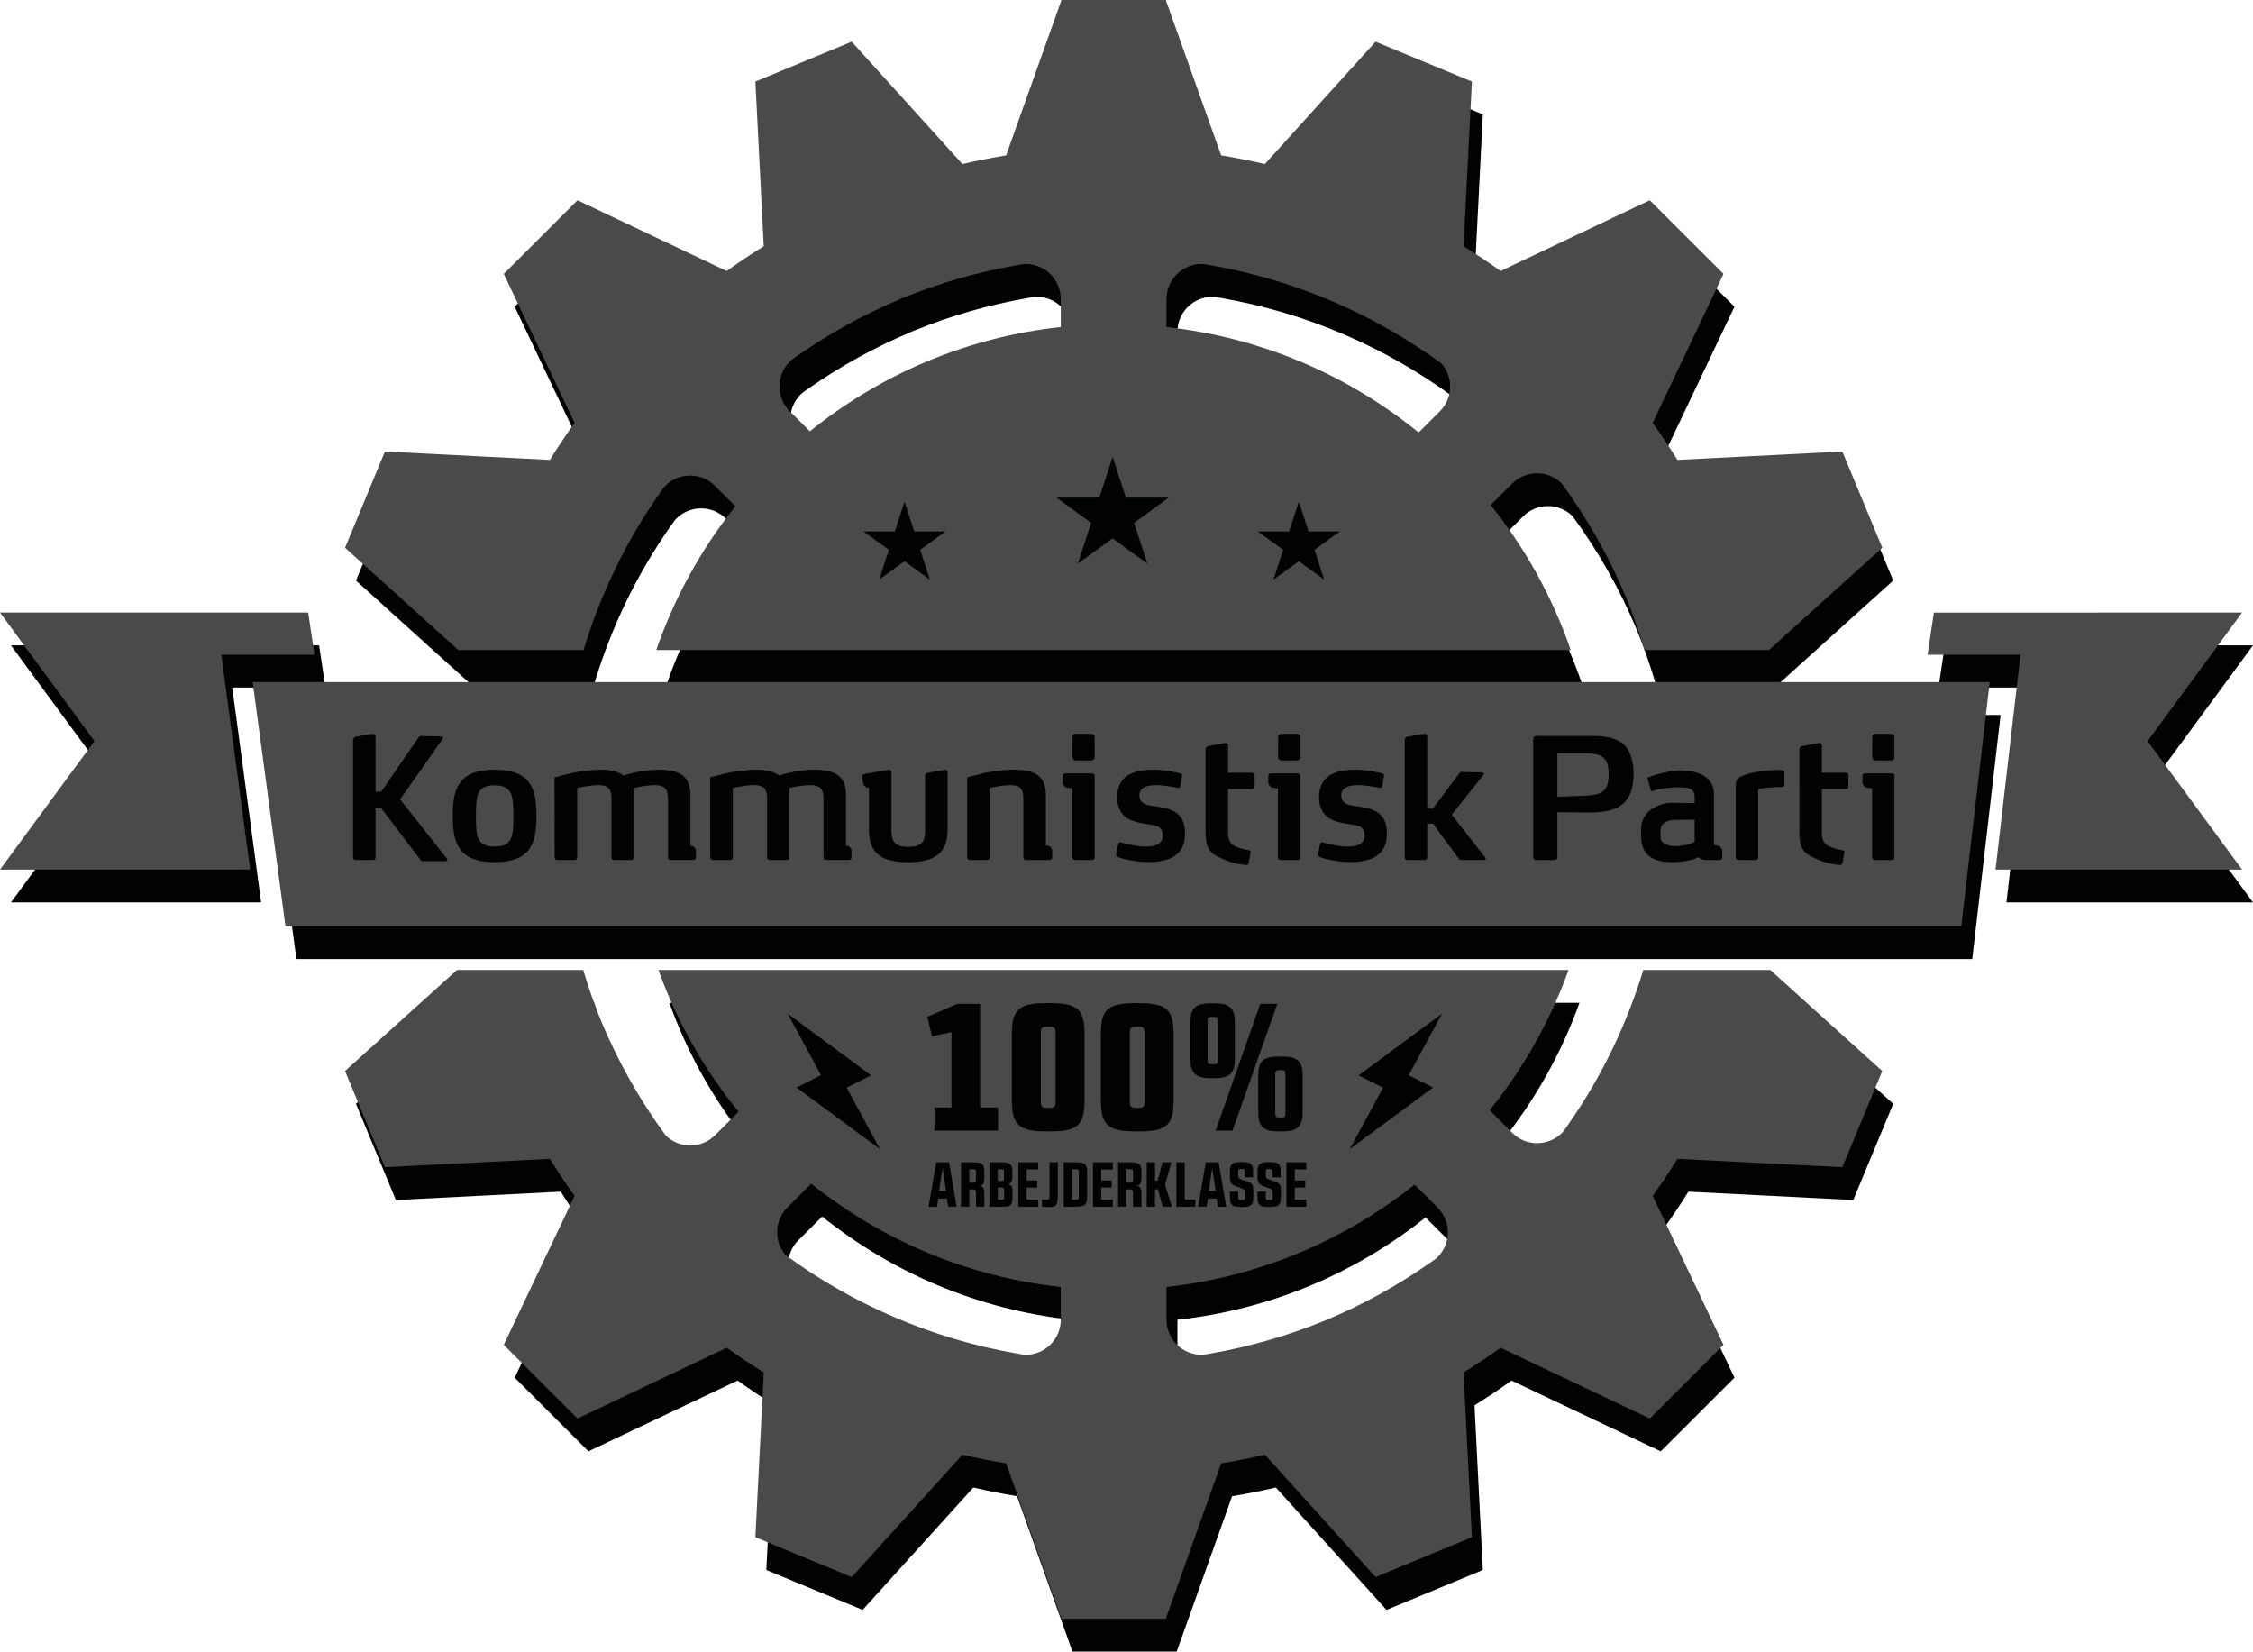 <?xml version="1.0" encoding="utf-8"?>
<!-- Generator: Adobe Illustrator 16.0.0, SVG Export Plug-In . SVG Version: 6.00 Build 0)  -->
<!DOCTYPE svg PUBLIC "-//W3C//DTD SVG 1.1//EN" "http://www.w3.org/Graphics/SVG/1.1/DTD/svg11.dtd">
<svg version="1.1" id="Layer_1" xmlns="http://www.w3.org/2000/svg" xmlns:xlink="http://www.w3.org/1999/xlink" x="0px" y="0px"
	 width="206px" height="151px" viewBox="0 0 206 151" enable-background="new 0 0 206 151" xml:space="preserve">
<g>
	<g>
		<path fill="#010202" d="M42.912,62.434h11.445c1.522-5.024,3.823-9.863,6.945-14.308c0.128-0.183,0.255-0.366,0.387-0.547
			c0.047-0.055,0.094-0.109,0.146-0.161c1.252-1.251,3.281-1.251,4.533,0l1.871,1.869c-3.113,3.897-5.576,8.336-7.233,13.146h83.612
			c-1.674-4.855-4.166-9.331-7.32-13.255l1.973-1.972c1.242-1.239,3.246-1.248,4.5-0.031c2.359,3.21,4.346,6.711,5.9,10.437
			c0.652,1.582,1.201,3.194,1.688,4.821h11.377l1.535-1.385l8.832-7.969l-1.723-4.15l-1.928-4.646l-12.641,0.641l-2.438,0.123
			c-0.723-1.162-1.482-2.296-2.264-3.384l6.477-13.622l-6.742-6.733l-13.639,6.469c-1.088-0.782-2.225-1.54-3.387-2.262l0.357-7.048
			l0.406-8.012l-2.781-1.149l-6.027-2.495l-8.018,8.864l-2.104,2.324c-1.334-0.311-2.674-0.576-3.996-0.793l-1.033-2.893L107.591,3
			h-9.534l-5.064,14.206c-1.324,0.217-2.663,0.482-3.997,0.793L78.874,6.811l-7.756,3.21l-1.051,0.435v0.001l0.764,15.059
			c-1.165,0.722-2.3,1.48-3.389,2.262l-6.792-3.221l-6.847-3.248l-6.741,6.733l3.296,6.934l3.18,6.688
			c-0.783,1.087-1.541,2.222-2.264,3.384l-15.078-0.764l-3.648,8.797l7.682,6.934L42.912,62.434z M107.657,30.336
			c0-1.769,1.436-3.202,3.206-3.202c0.073,0,0.145,0.006,0.217,0.012c0.221,0.035,0.441,0.074,0.661,0.113
			c7.776,1.362,14.94,4.5,21.062,8.975c1.098,1.258,1.051,3.167-0.148,4.366l-1.945,1.943c-6.432-5.234-14.363-8.694-23.052-9.64
			V30.336z M73.204,36.062c0.052-0.052,0.107-0.099,0.161-0.146c0.181-0.131,0.364-0.259,0.548-0.387
			c2.95-2.065,6.071-3.78,9.306-5.146c0.079-0.032,0.158-0.067,0.238-0.101c0.068-0.028,0.136-0.055,0.204-0.083
			c3.26-1.323,6.688-2.318,10.245-2.941c0.22-0.039,0.44-0.078,0.661-0.113c0.072-0.006,0.144-0.012,0.217-0.012
			c1.771,0,3.206,1.434,3.206,3.202v2.563c-8.638,0.937-16.526,4.357-22.939,9.535l-1.847-1.845
			C71.952,39.339,71.952,37.312,73.204,36.062z M162.863,91.682h-11.607c-1.523,4.982-3.812,9.782-6.91,14.192
			c-0.129,0.183-0.256,0.366-0.387,0.547c-0.047,0.055-0.094,0.11-0.146,0.161c-1.252,1.25-3.281,1.25-4.533,0l-2.078-2.074
			c3.078-3.805,5.531-8.133,7.217-12.826H61.202c1.705,4.75,4.195,9.126,7.326,12.963l-2.151,2.148
			c-1.241,1.239-3.244,1.248-4.499,0.032c-2.362-3.216-4.351-6.723-5.907-10.454c-0.634-1.539-1.169-3.107-1.645-4.689H42.785
			l-10.237,9.237v0.001l1.876,4.522l1.772,4.274l15.078-0.764c0.723,1.162,1.481,2.296,2.264,3.383l-0.193,0.406l-6.283,13.217
			l6.741,6.733l13.639-6.469c1.089,0.782,2.224,1.54,3.389,2.262l-0.14,2.758l-0.624,12.301l2.458,1.018l6.35,2.627L88.996,136
			c1.334,0.312,2.673,0.577,3.997,0.793L98.057,151h9.534l3.392-9.517l1.674-4.69c1.322-0.216,2.662-0.481,3.996-0.793
			l10.121,11.188l6.072-2.512l2.736-1.133l-0.652-12.854l-0.111-2.205c1.162-0.722,2.299-1.479,3.387-2.262l13.639,6.469
			l6.742-6.733l-6.477-13.623c0.781-1.087,1.541-2.22,2.264-3.383l7.436,0.376l7.643,0.388l1.283-3.094l2.367-5.703l-5.08-4.582
			L162.863,91.682z M97.99,123.665c0,1.768-1.435,3.201-3.206,3.201c-0.073,0-0.145-0.006-0.217-0.012
			c-0.22-0.035-0.44-0.074-0.661-0.113c-7.777-1.363-14.94-4.5-21.062-8.976c-1.098-1.258-1.051-3.168,0.148-4.365l2.179-2.176
			c6.391,5.123,14.233,8.511,22.818,9.44V123.665z M132.443,117.938c-0.051,0.053-0.107,0.098-0.162,0.146
			c-0.182,0.131-0.363,0.259-0.547,0.387c-2.957,2.071-6.084,3.788-9.328,5.154c-0.066,0.028-0.133,0.058-0.201,0.085
			c-0.08,0.034-0.16,0.065-0.242,0.099c-3.252,1.319-6.672,2.311-10.222,2.933c-0.22,0.039-0.44,0.078-0.661,0.113
			c-0.072,0.006-0.144,0.012-0.217,0.012c-1.771,0-3.206-1.434-3.206-3.201v-3.004c8.526-0.928,16.319-4.281,22.685-9.352l2.102,2.1
			C133.695,114.66,133.695,116.688,132.443,117.938z M29.754,62.858l-0.063-0.425l-0.513-3.428H1.001l8.638,11.749L1,82.505
			c4.123,0,8.97-0.002,16.086-0.002c2.062,0,4.305-0.001,6.789-0.001l-2.64-19.644H29.754z M206,59.006
			c-6.117,0-13.803,0.001-28.178,0.003l-0.514,3.425l-0.062,0.425h8.496l-2.285,19.646H206l-8.637-11.75L206,59.006z M27.102,87.684
			h153.226l2.596-22.318H24.103L27.102,87.684z"/>
	</g>
</g>
<g>
	<g>
		<path fill="#4B4A4A" d="M86.201,106.896h-0.035l-0.302,1.994h0.638L86.201,106.896z M116.902,102.167h0.332
			c0.215,0,0.299-0.083,0.299-0.331v-3.643c0-0.25-0.084-0.349-0.299-0.349h-0.332c-0.215,0-0.299,0.099-0.299,0.349v3.643
			C116.604,102.084,116.688,102.167,116.902,102.167z M89.009,106.902h-0.383v1.223h0.395c0.134,0,0.216-0.017,0.216-0.214v-0.806
			C89.236,106.914,89.143,106.902,89.009,106.902z M91.812,109.465v-0.667c0-0.202-0.104-0.231-0.25-0.231h-0.33v1.131h0.343
			C91.719,109.697,91.812,109.674,91.812,109.465z M110.718,97.298h0.332c0.216,0,0.298-0.082,0.298-0.331v-3.643
			c0-0.266-0.082-0.348-0.298-0.348h-0.332c-0.216,0-0.299,0.082-0.299,0.348v3.643C110.419,97.216,110.502,97.298,110.718,97.298z
			 M91.8,107.743v-0.608c0-0.203-0.092-0.232-0.238-0.232h-0.33v1.072h0.348C91.719,107.975,91.8,107.946,91.8,107.743z
			 M110.853,106.896h-0.035l-0.302,1.994h0.639L110.853,106.896z M95.998,93.87h-0.315c-0.331,0-0.514,0.066-0.514,0.53v6.358
			c0,0.464,0.183,0.53,0.514,0.53h0.315c0.332,0,0.514-0.066,0.514-0.53V94.4C96.512,93.937,96.33,93.87,95.998,93.87z
			 M41.912,59.434h11.445c1.522-5.024,3.823-9.863,6.945-14.308c0.128-0.183,0.255-0.366,0.387-0.547
			c0.047-0.055,0.094-0.109,0.146-0.161c1.252-1.251,3.281-1.251,4.533,0l1.871,1.869c-3.113,3.897-5.576,8.336-7.233,13.146h83.612
			c-1.674-4.855-4.166-9.331-7.32-13.255l1.973-1.972c1.242-1.239,3.246-1.248,4.5-0.031c2.359,3.21,4.346,6.711,5.9,10.437
			c0.652,1.582,1.201,3.194,1.688,4.821h11.377l1.535-1.385l8.832-7.969l-1.723-4.15l-1.928-4.646l-12.641,0.641l-2.438,0.123
			c-0.723-1.162-1.482-2.296-2.264-3.384l6.477-13.622l-6.742-6.733l-13.639,6.469c-1.088-0.782-2.225-1.54-3.387-2.262l0.357-7.048
			l0.406-8.012l-2.781-1.149l-6.027-2.495l-8.018,8.864l-2.104,2.324c-1.334-0.311-2.674-0.576-3.996-0.793l-1.033-2.893L106.591,0
			h-9.534l-5.064,14.206c-1.324,0.217-2.663,0.482-3.997,0.793L77.874,3.811l-7.756,3.21l-1.051,0.435v0.001l0.764,15.059
			c-1.165,0.722-2.3,1.48-3.389,2.262l-6.792-3.221l-6.847-3.248l-6.741,6.733l3.296,6.934l3.18,6.688
			c-0.783,1.087-1.541,2.222-2.264,3.384l-15.078-0.764l-3.648,8.797l7.682,6.934L41.912,59.434z M85.023,52.994l-2.318-1.681
			l-2.32,1.681l0.885-2.723l-2.318-1.682h2.865l0.887-2.723l0.887,2.723h2.865l-2.319,1.682L85.023,52.994z M121.074,52.994
			l-2.318-1.681l-2.318,1.681l0.885-2.723l-2.318-1.682h2.865l0.887-2.723l0.887,2.723h2.865l-2.318,1.682L121.074,52.994z
			 M106.657,27.336c0-1.769,1.436-3.202,3.206-3.202c0.073,0,0.145,0.006,0.217,0.012c0.221,0.035,0.441,0.074,0.661,0.113
			c7.776,1.362,14.94,4.5,21.062,8.975c1.098,1.258,1.051,3.167-0.148,4.366l-1.945,1.943c-6.432-5.234-14.363-8.694-23.052-9.64
			V27.336z M100.516,45.496l1.214-3.729l1.214,3.729h3.926l-3.177,2.305l1.213,3.729l-3.176-2.305l-3.177,2.305l1.213-3.729
			l-3.175-2.305H100.516z M72.204,33.062c0.052-0.052,0.107-0.099,0.161-0.146c0.181-0.131,0.364-0.259,0.548-0.387
			c2.95-2.065,6.071-3.78,9.306-5.146c0.079-0.032,0.158-0.067,0.238-0.101c0.068-0.028,0.136-0.055,0.204-0.083
			c3.26-1.323,6.688-2.318,10.245-2.941c0.22-0.039,0.44-0.078,0.661-0.113c0.072-0.006,0.144-0.012,0.217-0.012
			c1.771,0,3.206,1.434,3.206,3.202v2.563c-8.638,0.937-16.526,4.357-22.939,9.535l-1.847-1.845
			C70.952,36.339,70.952,34.312,72.204,33.062z M103.374,106.902h-0.384v1.223h0.396c0.133,0,0.215-0.017,0.215-0.214v-0.806
			C103.601,106.914,103.508,106.902,103.374,106.902z M98.402,106.902h-0.378l-0.005,2.795h0.383c0.145,0,0.238-0.029,0.238-0.238
			v-2.336C98.64,106.92,98.547,106.902,98.402,106.902z M161.863,88.682h-11.607c-1.523,4.982-3.812,9.782-6.91,14.192
			c-0.129,0.183-0.256,0.366-0.387,0.547c-0.047,0.055-0.094,0.11-0.146,0.161c-1.252,1.25-3.281,1.25-4.533,0l-2.078-2.074
			c3.078-3.805,5.531-8.133,7.217-12.826H60.202c1.705,4.75,4.195,9.126,7.326,12.963l-2.151,2.148
			c-1.241,1.239-3.244,1.248-4.499,0.032c-2.362-3.216-4.351-6.723-5.907-10.454c-0.634-1.539-1.169-3.107-1.645-4.689H41.785
			l-10.237,9.237v0.001l1.876,4.522l1.772,4.274l15.078-0.764c0.723,1.162,1.481,2.296,2.264,3.383l-0.193,0.406l-6.283,13.217
			l6.741,6.733l13.639-6.469c1.089,0.782,2.224,1.54,3.389,2.262l-0.14,2.758l-0.624,12.301l2.458,1.018l6.35,2.627L87.996,133
			c1.334,0.312,2.673,0.577,3.997,0.793L97.057,148h9.534l3.392-9.517l1.674-4.69c1.322-0.216,2.662-0.481,3.996-0.793
			l10.121,11.188l6.072-2.512l2.736-1.133l-0.652-12.854l-0.111-2.205c1.162-0.722,2.299-1.479,3.387-2.262l13.639,6.469
			l6.742-6.733l-6.477-13.623c0.781-1.087,1.541-2.22,2.264-3.383l7.436,0.376l7.643,0.388l1.283-3.094l2.367-5.703l-5.08-4.582
			L161.863,88.682z M124.221,98.32l7.631-5.641l-3.051,5.627l2.236,1.121l-7.631,5.641l3.051-5.625L124.221,98.32z M119.34,107.929
			v0.648h-0.957v1.103h1.057v0.648h-1.816v-4.058h1.816v0.649h-1.057v1.009H119.34z M117.316,96.603c1.443,0,1.791,0.58,1.791,1.771
			v3.278c0,1.193-0.348,1.789-1.791,1.789h-0.496c-1.443,0-1.775-0.596-1.775-1.789v-3.278c0-1.191,0.332-1.771,1.775-1.771H117.316
			z M115.998,109.721h0.105c0.156,0,0.262-0.019,0.262-0.25v-0.48c0-0.256-0.117-0.262-0.348-0.366l-0.412-0.146
			c-0.361-0.139-0.629-0.237-0.629-0.805v-0.499c0-0.759,0.215-0.927,1.021-0.927h0.082c0.812,0,1.021,0.168,1.021,0.927v0.464
			h-0.76v-0.516c0-0.227-0.098-0.244-0.262-0.244h-0.082c-0.16,0-0.26,0.018-0.26,0.244v0.318c0,0.284,0.086,0.312,0.406,0.436
			l0.383,0.133c0.354,0.128,0.598,0.209,0.598,0.788v0.627c0,0.753-0.215,0.927-1.021,0.927h-0.105
			c-0.812,0-1.021-0.174-1.021-0.927v-0.476h0.762v0.521C115.738,109.702,115.838,109.721,115.998,109.721z M116.787,91.784
			l-4.096,11.591h-1.543l4.08-11.591H116.787z M113.475,109.721h0.105c0.156,0,0.262-0.019,0.262-0.25v-0.48
			c0-0.256-0.117-0.262-0.35-0.366l-0.412-0.146c-0.359-0.139-0.627-0.237-0.627-0.805v-0.499c0-0.759,0.215-0.927,1.021-0.927
			h0.082c0.812,0,1.021,0.168,1.021,0.927v0.464h-0.76v-0.516c0-0.227-0.1-0.244-0.262-0.244h-0.082c-0.162,0-0.26,0.018-0.26,0.244
			v0.318c0,0.284,0.086,0.312,0.406,0.436l0.383,0.133c0.354,0.128,0.598,0.209,0.598,0.788v0.627c0,0.753-0.215,0.927-1.021,0.927
			h-0.105c-0.812,0-1.021-0.174-1.021-0.927v-0.476h0.762v0.521C113.215,109.702,113.312,109.721,113.475,109.721z M112.117,110.328
			h-0.76l-0.127-0.747h-0.784l-0.123,0.747h-0.766l0.69-4.058h1.18L112.117,110.328z M108.844,93.506
			c0-1.191,0.349-1.771,1.791-1.771h0.497c1.442,0,1.774,0.58,1.774,1.771v3.263c0,1.208-0.332,1.804-1.774,1.804h-0.497
			c-1.442,0-1.791-0.596-1.791-1.804V93.506z M107.562,106.271h0.762v3.409h0.969v0.648h-1.73V106.271z M100.655,94.599
			c0-2.284,0.581-2.881,3.167-2.881h0.314c2.587,0,3.167,0.597,3.167,2.881v5.961c0,2.286-0.58,2.882-3.167,2.882h-0.314
			c-2.586,0-3.167-0.646-3.167-2.882V94.599z M92.566,107.175v0.389c0,0.498-0.122,0.649-0.43,0.695
			c0.319,0.04,0.441,0.18,0.441,0.69v0.476c0,0.846-0.203,0.903-1.003,0.903h-1.104v-4.058h1.091
			C92.363,106.271,92.566,106.433,92.566,107.175z M87.528,91.784h2.089v9.472h1.642v2.119h-5.819v-2.119h1.558v-6.889l-1.791,0.381
			l-0.415-1.789L87.528,91.784z M90.001,109.129v1.199h-0.765v-1.298c0-0.197-0.087-0.29-0.227-0.29h-0.383v1.588h-0.76v-4.058
			h1.155c0.784,0,0.981,0.162,0.981,0.881v0.568c0,0.521-0.156,0.649-0.446,0.679C89.88,108.45,90.001,108.613,90.001,109.129z
			 M87.466,110.328h-0.76l-0.128-0.747h-0.783l-0.122,0.747h-0.766l0.69-4.058h1.179L87.466,110.328z M79.65,98.32l-2.236,1.123
			l3.051,5.625l-7.631-5.641l2.236-1.121l-3.051-5.627L79.65,98.32z M96.99,120.665c0,1.768-1.435,3.201-3.206,3.201
			c-0.073,0-0.145-0.006-0.217-0.012c-0.22-0.035-0.44-0.074-0.661-0.113c-7.777-1.363-14.94-4.5-21.062-8.976
			c-1.098-1.258-1.051-3.168,0.148-4.365l2.179-2.176c6.391,5.123,14.233,8.511,22.818,9.44V120.665z M94.829,107.929v0.648h-0.958
			v1.103h1.056v0.648H93.11v-4.058h1.817v0.649h-1.056v1.009H94.829z M95.274,110.328v-0.648h0.441c0.145,0,0.243-0.023,0.243-0.227
			v-3.188h0.761v3.032c0,0.998-0.198,1.09-1.004,1.055L95.274,110.328z M95.998,103.441h-0.315c-2.586,0-3.166-0.646-3.166-2.882
			v-5.961c0-2.284,0.58-2.881,3.166-2.881h0.315c2.587,0,3.167,0.597,3.167,2.881v5.961
			C99.165,102.846,98.585,103.441,95.998,103.441z M99.4,109.425c0,0.73-0.203,0.903-0.998,0.903h-1.144v-4.058h1.144
			c0.794,0,0.998,0.175,0.998,0.904V109.425z M101.75,106.92h-1.057v1.009h0.957v0.648h-0.957v1.103h1.057v0.648h-1.817v-4.058
			h1.817V106.92z M104.366,107.72c0,0.521-0.156,0.649-0.446,0.679c0.325,0.052,0.446,0.215,0.446,0.73v1.199h-0.766v-1.298
			c0-0.197-0.087-0.29-0.227-0.29h-0.384v1.588h-0.76v-4.058h1.155c0.783,0,0.98,0.162,0.98,0.881V107.72z M106.304,110.328
			l-0.423-1.588h-0.272v1.588h-0.761v-4.058h0.761v1.67h0.243l0.436-1.67h0.818l-0.58,2.052l0.621,2.006H106.304z M131.443,114.938
			c-0.051,0.053-0.107,0.098-0.162,0.146c-0.182,0.131-0.363,0.259-0.547,0.387c-2.957,2.071-6.084,3.788-9.328,5.154
			c-0.066,0.028-0.133,0.058-0.201,0.085c-0.08,0.034-0.16,0.065-0.242,0.099c-3.252,1.319-6.672,2.311-10.222,2.933
			c-0.22,0.039-0.44,0.078-0.661,0.113c-0.072,0.006-0.144,0.012-0.217,0.012c-1.771,0-3.206-1.434-3.206-3.201v-3.004
			c8.526-0.928,16.319-4.281,22.685-9.352l2.102,2.1C132.695,111.66,132.695,113.688,131.443,114.938z M103.822,101.289h0.314
			c0.332,0,0.514-0.066,0.514-0.53V94.4c0-0.464-0.182-0.53-0.514-0.53h-0.314c-0.332,0-0.515,0.066-0.515,0.53v6.358
			C103.308,101.223,103.49,101.289,103.822,101.289z M28.754,59.858l-0.063-0.425l-0.513-3.428H0.001l8.638,11.749L0,79.505
			c4.123,0,8.97-0.002,16.086-0.002c2.062,0,4.305-0.001,6.789-0.001l-2.64-19.644H28.754z M205,56.006
			c-6.117,0-13.803,0.001-28.178,0.003l-0.514,3.425l-0.062,0.425h8.496l-2.285,19.646H205l-8.637-11.75L205,56.006z M26.102,84.684
			h153.226l2.596-22.318H23.103L26.102,84.684z M171.186,67.443c0-0.247,0.123-0.353,0.369-0.353h1.293
			c0.246,0,0.367,0.105,0.367,0.353v1.732c0,0.247-0.121,0.354-0.367,0.354h-1.293c-0.246,0-0.369-0.106-0.369-0.354V67.443z
			 M170.293,70.941c0-0.139,0.107-0.23,0.244-0.23l2.449-0.002c0.139,0,0.229,0.094,0.229,0.233V78.4
			c0,0.138-0.09,0.229-0.229,0.229h-1.57c-0.139,0-0.244-0.092-0.244-0.229v-6.307c-0.098-0.018-0.551-0.098-0.609-0.107
			c-0.064-0.013-0.27-0.282-0.27-0.355C170.293,71.557,170.293,70.941,170.293,70.941z M164.785,68.21l1.506-0.278h0.076
			c0.139,0,0.215,0.078,0.215,0.247v2.471h2.197c0.139,0,0.23,0.093,0.23,0.229v1.043c0,0.139-0.092,0.215-0.23,0.215h-2.197
			c0,0,0,3.962,0,3.965c0,0.452,0.027,1.025,0.768,1.324c0.428,0.174,0.869,0.27,1.135,0.311l0.057,0.022
			c0.086,0.034,0.119,0.116,0.094,0.222l-0.16,0.879c-0.01,0.027-0.002,0.047-0.016,0.078c-0.039,0.099-0.129,0.16-0.256,0.143
			c-0.27-0.027-0.979-0.082-1.889-0.451c-1.342-0.545-1.77-0.939-1.789-2.419l-0.002-7.678
			C164.523,68.348,164.615,68.256,164.785,68.21z M158.699,71.771c0-0.599,0.354-0.783,1.092-0.998
			c0.676-0.215,1.766-0.368,2.641-0.383h0.262c0.215,0,0.215,0,0.322,0.045c0.062,0.03,0.139,0.093,0.139,0.246v0.997
			c0,0.154-0.014,0.276-0.23,0.276c-0.939,0-1.736,0.092-2.166,0.201V78.4c0,0.138-0.092,0.229-0.23,0.229h-1.568
			c-0.09,0-0.26-0.092-0.26-0.229V71.771z M150.047,75.798c0-1.642,1.607-2.396,2.848-2.396l2.053,0.018v-0.587
			c0-0.938-1.002-0.843-1.639-0.843c-0.789,0-1.982,0.205-2.334,0.373l-0.352-1.263c0.652-0.268,2.131-0.668,2.955-0.668
			c1.576,0,3.131,0.508,3.131,2.166v4.646c0,0,0.43,0.101,0.496,0.111c0.062,0.011,0.268,0.281,0.268,0.355c0,0.073,0,0.69,0,0.69
			c0,0.138-0.107,0.229-0.246,0.229c0,0-1.156,0-1.352,0c-0.326,0-0.559-0.252-0.559-0.252c-0.771,0.385-1.969,0.453-2.457,0.453
			c-1.391,0-2.812-0.419-2.812-2.413V75.798z M140.186,67.536c0-0.14,0.125-0.247,0.264-0.247h5.283
			c1.215,0,2.199,0.215,2.828,0.874c0.275,0.283,0.477,0.657,0.611,1.117c0.121,0.413,0.188,0.896,0.188,1.462
			c0,1.043-0.199,1.979-0.83,2.624c-0.768,0.784-2.041,0.92-3.301,0.92h-0.186l-2.645-0.031V78.4c0,0.138-0.107,0.229-0.258,0.229
			h-1.707c-0.139,0-0.248-0.092-0.248-0.229V67.536z M128.436,67.674c0-0.186,0.078-0.277,0.262-0.322l1.506-0.261h0.061
			c0.139,0,0.232,0.091,0.232,0.261v6.567h0.521l2.426-3.238c0.064-0.093,0.125-0.106,0.201-0.106l1.875,0.045
			c0.107,0,0.154,0.076,0.154,0.139c0,0.03-0.016,0.045-0.031,0.076l-2.904,3.652l3.072,3.928c0.018,0.016,0.031,0.047,0.031,0.078
			c0,0.061-0.061,0.138-0.154,0.138h-2.059c-0.076,0-0.152,0-0.229-0.092l-2.383-3.238h-0.521V78.4c0,0.138-0.076,0.229-0.232,0.229
			h-1.582c-0.139,0-0.246-0.092-0.246-0.229V67.674z M120.512,78.062l0.186-0.875c0.016-0.124,0.076-0.168,0.17-0.168h0.076
			c0.184,0.044,1.289,0.382,2.334,0.382c0.846,0,1.492-0.262,1.492-0.997c0-0.906-0.615-0.92-1.521-1.074
			c-0.938-0.17-2.643-0.338-2.643-2.456c0-2.193,1.92-2.501,3.271-2.501c1.246,0,2.229,0.276,2.49,0.336
			c0.139,0.033,0.184,0.125,0.184,0.219c0,0.015,0,0.029-0.014,0.044l-0.154,0.922c-0.016,0.108-0.107,0.137-0.186,0.137h-0.061
			c-0.17-0.028-1.152-0.245-1.982-0.245c-0.738,0-1.521,0.169-1.521,0.937c0,0.857,0.83,0.905,1.658,1.027
			c1.215,0.199,2.521,0.478,2.521,2.472c0,2.01-1.49,2.593-3.336,2.593c-1.336,0-2.549-0.353-2.811-0.46
			c-0.061-0.031-0.154-0.062-0.154-0.215V78.062z M116.861,67.443c0-0.247,0.125-0.353,0.369-0.353h1.291
			c0.246,0,0.369,0.105,0.369,0.353v1.732c0,0.247-0.123,0.354-0.369,0.354h-1.291c-0.244,0-0.369-0.106-0.369-0.354V67.443z
			 M115.969,70.941c0-0.139,0.107-0.23,0.246-0.23l2.445-0.002c0.139,0,0.23,0.094,0.23,0.233V78.4c0,0.138-0.092,0.229-0.23,0.229
			h-1.568c-0.137,0-0.246-0.092-0.246-0.229v-6.307c-0.096-0.018-0.551-0.098-0.607-0.107c-0.062-0.013-0.27-0.282-0.27-0.355
			C115.969,71.557,115.969,70.941,115.969,70.941z M110.491,68.21l1.505-0.278h0.078c0.139,0,0.215,0.078,0.215,0.247v2.471h2.195
			c0.141,0,0.232,0.093,0.232,0.229v1.043c0,0.139-0.092,0.215-0.232,0.215h-2.195c0,0,0,3.962,0,3.965
			c0,0.452,0.027,1.025,0.768,1.324c0.426,0.174,0.867,0.27,1.135,0.311l0.057,0.022c0.084,0.034,0.119,0.116,0.092,0.222
			l-0.158,0.879c-0.012,0.027-0.002,0.047-0.014,0.078c-0.043,0.099-0.133,0.16-0.258,0.143c-0.271-0.027-0.979-0.082-1.891-0.451
			c-1.341-0.545-1.767-0.939-1.788-2.419l-0.003-7.678C110.229,68.348,110.322,68.256,110.491,68.21z M102.054,78.062l0.185-0.875
			c0.015-0.124,0.077-0.168,0.169-0.168h0.076c0.185,0.044,1.292,0.382,2.336,0.382c0.846,0,1.49-0.262,1.49-0.997
			c0-0.906-0.614-0.92-1.521-1.074c-0.937-0.17-2.642-0.338-2.642-2.456c0-2.193,1.92-2.501,3.273-2.501
			c1.244,0,2.228,0.276,2.488,0.336c0.137,0.033,0.184,0.125,0.184,0.219c0,0.015,0,0.029-0.016,0.044l-0.153,0.922
			c-0.015,0.108-0.106,0.137-0.185,0.137h-0.062c-0.168-0.028-1.15-0.245-1.981-0.245c-0.738,0-1.521,0.169-1.521,0.937
			c0,0.857,0.829,0.905,1.66,1.027c1.213,0.199,2.52,0.478,2.52,2.472c0,2.01-1.492,2.593-3.336,2.593
			c-1.337,0-2.55-0.353-2.811-0.46c-0.062-0.031-0.154-0.062-0.154-0.215V78.062z M98.062,67.443c0-0.247,0.122-0.353,0.368-0.353
			h1.291c0.245,0,0.369,0.105,0.369,0.353v1.732c0,0.247-0.124,0.354-0.369,0.354H98.43c-0.246,0-0.368-0.106-0.368-0.354V67.443z
			 M97.168,70.941c0-0.139,0.108-0.23,0.245-0.23l2.446-0.002c0.138,0,0.23,0.094,0.23,0.233V78.4c0,0.138-0.093,0.229-0.23,0.229
			h-1.567c-0.138,0-0.247-0.092-0.247-0.229v-6.307c-0.096-0.018-0.55-0.098-0.606-0.107c-0.064-0.013-0.271-0.282-0.271-0.355
			C97.168,71.557,97.168,70.941,97.168,70.941z M88.436,71.072c0.486-0.127,1.086-0.281,1.153-0.3
			c0.783-0.215,2.074-0.399,3.057-0.399c1.921,0,2.98,0.492,2.98,2.335V77.3c0.142,0.024,0.281,0.05,0.311,0.056
			c0.064,0.01,0.27,0.28,0.27,0.354s0,0.69,0,0.69c0,0.138-0.107,0.229-0.246,0.229h-2.148c-0.138,0-0.245-0.092-0.245-0.229v-5.418
			c0-0.889-0.337-1.197-1.151-1.197c-0.923,0-1.923,0.261-1.923,0.261V78.4c0,0.138-0.091,0.229-0.228,0.229h-1.569
			c-0.152,0-0.261-0.092-0.261-0.229V71.072z M79.021,70.77l2.196-0.396h0.061c0.155,0,0.231,0.092,0.231,0.246v5.34
			c0,0.983,0.354,1.473,1.551,1.473c1.354,0,1.522-0.659,1.522-1.486v-4.974c0-0.199,0.078-0.291,0.262-0.322
			c0,0,1.553-0.276,1.567-0.276c0.138,0,0.231,0.092,0.231,0.261v5.204c0,1.901-0.876,2.99-3.582,2.99
			c-2.489,0-3.609-0.812-3.609-2.976v-3.834c-0.087,0.001-0.158,0.001-0.178,0.001c-0.067,0-0.317-0.229-0.329-0.301
			c-0.013-0.073-0.125-0.68-0.125-0.68C78.795,70.903,78.884,70.794,79.021,70.77z M66.094,70.772
			c0.784-0.215,2.106-0.399,3.09-0.399c0.968,0,1.643,0.215,2.057,0.538c0.433-0.169,1.89-0.538,3.135-0.538
			c1.905,0,2.98,0.492,2.98,2.335v4.606c0.108,0.02,0.203,0.036,0.227,0.041c0.064,0.01,0.271,0.28,0.271,0.354s0,0.69,0,0.69
			c0,0.138-0.108,0.229-0.246,0.229h-2.064c-0.138,0-0.246-0.092-0.246-0.229v-5.418c0-0.889-0.382-1.197-1.198-1.197
			c-0.92,0-1.92,0.261-1.92,0.261V78.4c0,0.138-0.077,0.229-0.231,0.229h-1.567c-0.153,0-0.245-0.092-0.245-0.229v-5.418
			c0-0.889-0.353-1.197-1.167-1.197c-0.922,0-1.968,0.261-1.968,0.261V78.4c0,0.138-0.092,0.229-0.23,0.229h-1.568
			c-0.152,0-0.26-0.092-0.26-0.229l-0.016-7.32C65.41,70.953,66.019,70.793,66.094,70.772z M51.869,70.772
			c0.784-0.215,2.104-0.399,3.087-0.399c0.97,0,1.646,0.215,2.061,0.538c0.431-0.169,1.889-0.538,3.133-0.538
			c1.906,0,2.981,0.492,2.981,2.335v4.606c0.109,0.02,0.203,0.036,0.226,0.041c0.065,0.01,0.271,0.28,0.271,0.354s0,0.69,0,0.69
			c0,0.138-0.107,0.229-0.246,0.229h-2.064c-0.138,0-0.245-0.092-0.245-0.229v-5.418c0-0.889-0.383-1.197-1.198-1.197
			c-0.922,0-1.921,0.261-1.921,0.261V78.4c0,0.138-0.079,0.229-0.231,0.229h-1.567c-0.152,0-0.247-0.092-0.247-0.229v-5.418
			c0-0.889-0.353-1.197-1.166-1.197c-0.922,0-1.969,0.261-1.969,0.261V78.4c0,0.138-0.09,0.229-0.229,0.229h-1.567
			c-0.152,0-0.261-0.092-0.261-0.229L50.7,71.08C51.184,70.953,51.793,70.793,51.869,70.772z M45.222,70.373
			c3.411,0,3.826,1.872,3.826,4.236c0,2.348-0.416,4.219-3.826,4.219c-3.395,0-3.826-1.871-3.826-4.219
			C41.396,72.245,41.827,70.373,45.222,70.373z M32.279,67.674c0-0.024,0.014-0.036,0.016-0.057
			c0.018-0.141,0.085-0.227,0.245-0.266l0.977-0.17l0.528-0.091h0.062c0.138,0,0.23,0.091,0.23,0.261v5.029h0.522l3.422-4.984
			c0.062-0.092,0.125-0.107,0.202-0.107l1.873,0.045c0.109,0,0.156,0.077,0.156,0.139c0,0.03-0.016,0.045-0.032,0.078l-3.899,5.532
			l4.294,5.438c0.015,0.017,0.031,0.047,0.031,0.078c0,0.061-0.063,0.138-0.153,0.138h-2.06c-0.078,0-0.154,0-0.229-0.092
			l-3.604-4.749h-0.522V78.4c0,0.138-0.077,0.229-0.23,0.229h-1.583c-0.138,0-0.246-0.092-0.246-0.229V67.674z M45.222,77.401
			c1.644,0,1.721-0.966,1.721-2.792c0-1.842-0.077-2.809-1.721-2.809c-1.643,0-1.705,0.967-1.705,2.809
			C43.517,76.436,43.579,77.401,45.222,77.401z M154.947,76.955v-2.013l-1.785,0.018c-0.803,0-1.336,0.353-1.336,1.005v0.521
			C151.811,77.759,154.26,77.391,154.947,76.955z M146.641,72.276c0.307-0.292,0.445-0.752,0.445-1.519
			c0-0.716-0.146-1.152-0.422-1.43c-0.008-0.009-0.014-0.02-0.023-0.028c-0.223-0.215-0.531-0.318-0.896-0.372
			c-0.289-0.043-0.611-0.058-0.979-0.058h-2.367v3.974l2.092-0.076C145.473,72.736,146.211,72.691,146.641,72.276z"/>
	</g>
</g>
</svg>
